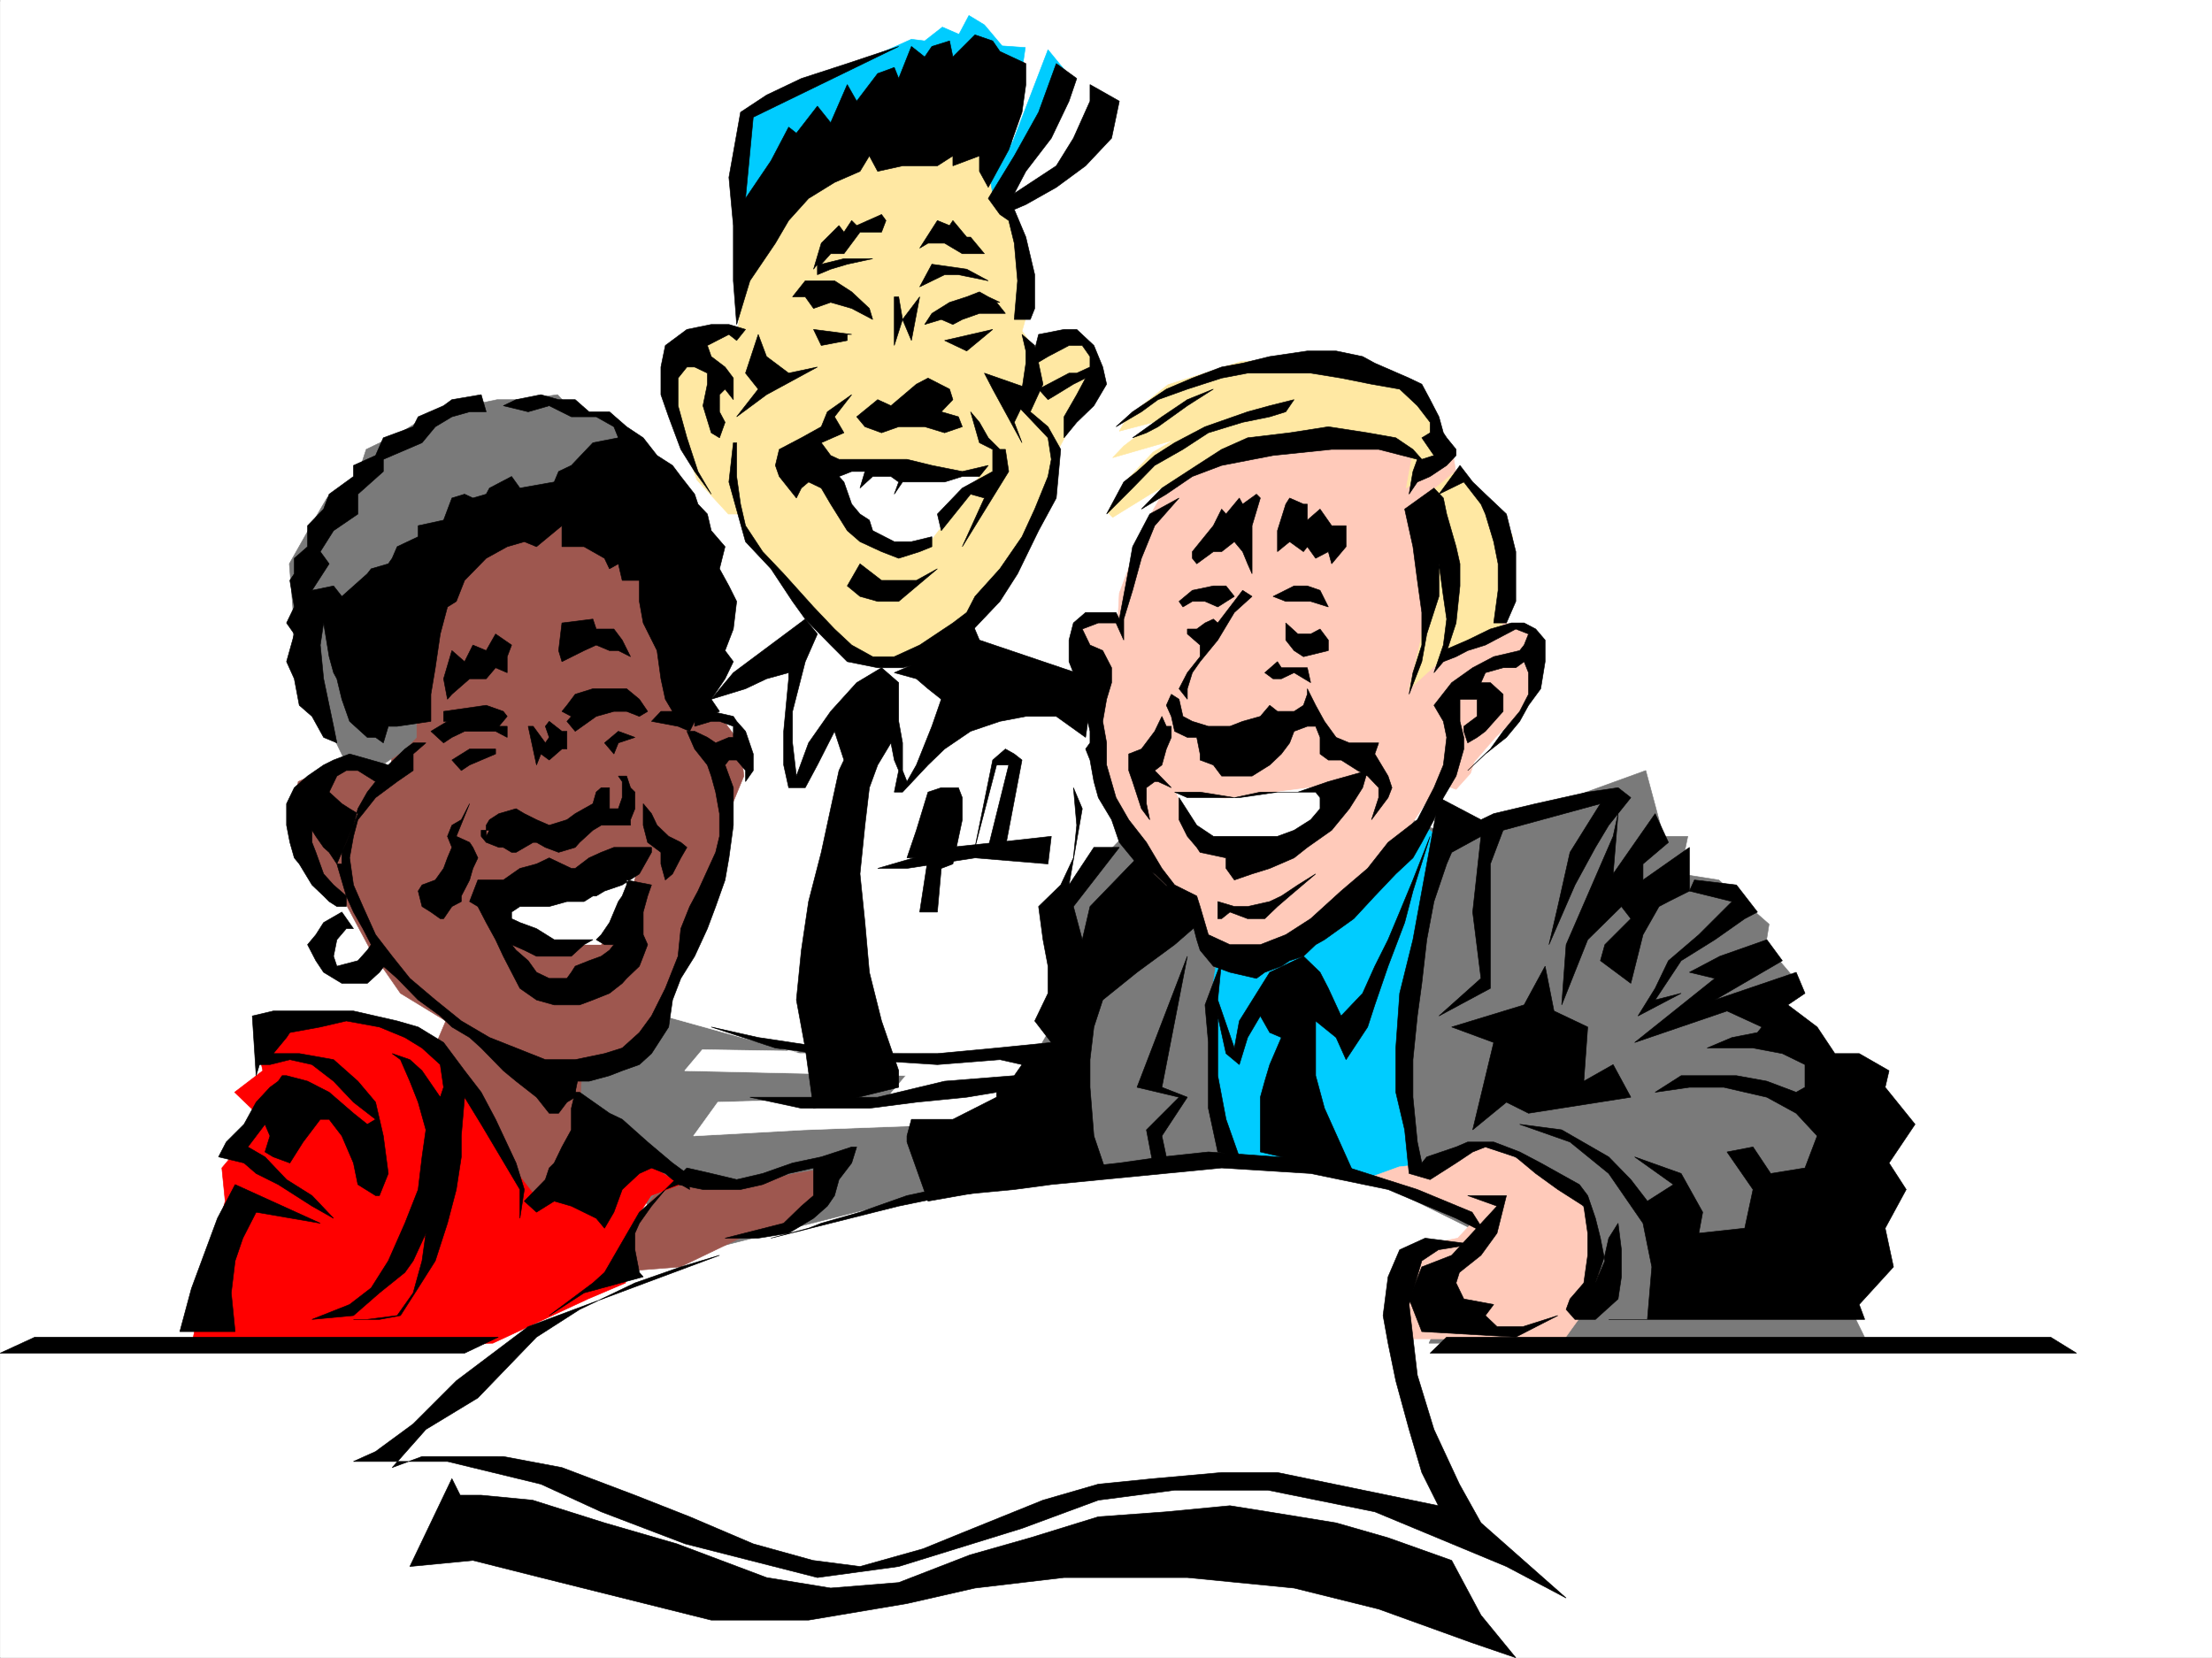 <svg xmlns="http://www.w3.org/2000/svg" width="2997.171" height="2246.648"><rect width="100%" height="100%" fill="#333333" stroke="none"/><defs><clipPath id="a"><path d="M0 0h2997v2244.137H0Zm0 0"/></clipPath></defs><path fill="#fff" d="M.155 2246.297h2997.016V0H.155Zm0 0"/><g clip-path="url(#a)" transform="translate(.155 2.16)"><path fill="#fff" fill-rule="evenodd" stroke="#fff" stroke-linecap="square" stroke-linejoin="bevel" stroke-miterlimit="10" stroke-width=".743" d="M.742 2244.137h2995.531V-2.16H.743Zm0 0"/></g><path fill="#fff" fill-rule="evenodd" stroke="#fff" stroke-linecap="square" stroke-linejoin="bevel" stroke-miterlimit="10" stroke-width=".743" d="m2011.148 1657.566-131.848-67.41-149.867-35.969h-173.84l-201.523 44.22-248.008 52.433-270.496 79.375-155.07 89.89-68.934 65.922-47.23 59.16-62.173 43.438 85.395 14.977-69.676 119.097 138.61-23.969 127.386 38.946 197.067 35.23 119.136-14.234 140.094-14.23 143.852-37.462 155.109-8.25 139.351 15.72 143.106 37.456 125.121 36.715 64.438 14.977-44.965-96.618 113.898 51.692-150.613-191.746-15.719-146.82 11.223-89.891 28.504-5.985zm0 0"/><path fill="#7a7a7a" fill-rule="evenodd" stroke="#7a7a7a" stroke-linecap="square" stroke-linejoin="bevel" stroke-miterlimit="10" stroke-width=".743" d="m921.741 1133.273-178.336 317.57 184.32 250.165 379.895-95.875 213.524-22.48 184.32-14.977 167.074 37.457 133.367 65.922-69.675 149.05h594.164l-58.453-119.097 12.746-250.164-76.442-95.871 23.227-29.207-38.946-45.711 4.497-27.72-68.188-59.901-52.434-8.25 10.477-50.91h-32.96l-23.97-89.149-144.628 52.434-138.61 28.464-252.508-108.617zm0 0"/><path fill="#fff" fill-rule="evenodd" stroke="#fff" stroke-linecap="square" stroke-linejoin="bevel" stroke-miterlimit="10" stroke-width=".743" d="m1123.304 838.89-190.34 116.833-11.223 258.41-45.707 155.812 207.543 57.676h195.54l-327.423-5.242-23.968 28.465 299.699 6.726-24.711 29.207-230.023 6.766-32.961 45.668 149.086-8.211 201.562-7.508 81.68-43.441 47.191-80.895 26.98-88.367-17.242-82.422 92.157-95.094-40.465-89.148-5.242-103.379-202.301-88.367zm0 0"/><path fill="#9e574f" fill-rule="evenodd" stroke="#9e574f" stroke-linecap="square" stroke-linejoin="bevel" stroke-miterlimit="10" stroke-width=".743" d="m825.089 1724.23 28.465-59.937 32.96-44.184 29.247-14.976 35.933 6.726 56.223-6.726 69.68-14.977 45.707-7.504-17.242 37.457-17.246 30.73-28.465 13.454-57.711 13.488-80.899 38.946zm0 0"/><path fill="red" fill-rule="evenodd" stroke="red" stroke-linecap="square" stroke-linejoin="bevel" stroke-miterlimit="10" stroke-width=".743" d="m604.054 1435.871-61.426-44.223-64.437-14.976-68.188 6.766-65.18 15.718 11.22 51.688-38.2 29.207 38.2 36.715-55.442 65.886 4.496 44.965-28.465 110.848-17.988 89.89 409.105-8.25 128.875-59.94 50.945-21.7 5.985-74.172 28.465-44.184 39.722-14.976L807.101 1531l-173.094-88.406Zm0 0"/><path fill="#9e574f" fill-rule="evenodd" stroke="#9e574f" stroke-linecap="square" stroke-linejoin="bevel" stroke-miterlimit="10" stroke-width=".743" d="m829.585 727.3-74.176-37.46-104.16 14.976-86.918 72.649-21.703 119.097-13.488 147.563-62.207-14.23-62.914 29.207-6.766 51.691 12.75 51.688 22.48 44.925 34.45 14.235 35.226 65.922 40.47 58.418 61.425 37.457-16.5 38.94 63.695 71.165 50.945 96.613 29.25 37.461 52.43-96.617 4.5-80.156 80.895-28.465 46.492-89.89 35.933-104.122 35.227-80.117v-45.707l20.996-50.95-5.277-44.925-21.7-29.207-36.714-6.727-28.465-80.894-56.227-142.324zm0 0"/><path fill="#0cf" fill-rule="evenodd" stroke="#0cf" stroke-linecap="square" stroke-linejoin="bevel" stroke-miterlimit="10" stroke-width=".743" d="m1648.495 1302.54-12.707 80.897 12.707 125.079 23.262 67.41h97.398l79.415 22.48 65.18-15.754-12.747-117.574-5.242-95.133 50.95-236.672-17.243-15.011-114.602 117.61-85.433 59.901-57.676 6.766zm0 0"/><path fill="#ffcaba" fill-rule="evenodd" stroke="#ffcaba" stroke-linecap="square" stroke-linejoin="bevel" stroke-miterlimit="10" stroke-width=".743" d="m1860.534 1593.91 35.227-12.746 26.238-3.008 73.43-29.953 56.93 20.215 78.667 44.965 32.961 53.176 3.012 57.671-20.215 52.434-26.98 37.457h-221.031l-6.766-44.965 10.52-44.925 11.964-23.223 29.989-17.246 30.695-5.98 22.48-23.97-88.402-35.19zm-269.711-952.75-38.945 68.895-35.23 93.644-2.266 40.43-26.941-6.723-21.739 3.754-5.984 11.219-5.277 29.207 8.992 44.93 14.234 37.457 7.508 39.683 12.004 61.43 19.469 56.93 26.238 35.968 24.71 37.461 34.446 36.676 20.254 24.711 25.457 32.961 44.965 3.754h43.477l38.945-23.969 46.449-37.457 64.438-64.398 28.464-53.961 35.23-52.39 23.224 8.21 19.472-21.703 5.238-15.758 28.465-32.922 28.504-27.719 23.969-32.964 5.984-40.465-3.754-29.953-21.699-19.473-18.77-4.496-35.933 4.496-35.23-231.43-106.391-58.418-260.758 58.418zm0 0"/><path fill="#ffe8a3" fill-rule="evenodd" stroke="#ffe8a3" stroke-linecap="square" stroke-linejoin="bevel" stroke-miterlimit="10" stroke-width=".743" d="m1969.19 641.16-63.69 53.18 29.987 94.387-10.515 79.37-15.719 65.923 44.223-40.43 38.941-27.719 40.469-13.492 19.473-63.652-3.012-62.954-53.918-68.894zm-63.69 20.215 7.507-41.21-42.7-20.216-63.69-8.21-83.169 12.706-63.695 12.75-50.945 23.965-50.203 28.465-50.95 31.437-6.765-6.722 26.238-44.184 35.23-37.46 28.465-16.5-83.168 23.968 14.977-15.719 42.695-32.96-48.68 12.745 10.481-18.726 55.445-44.184 98.922-31.476 74.172-3.754 90.633 8.25 68.191 31.476 23.97 28.465 8.25 32.961-2.231 29.953 17.988 11.965-31.477 12zm0 0"/><path fill="#fff" fill-rule="evenodd" stroke="#fff" stroke-linecap="square" stroke-linejoin="bevel" stroke-miterlimit="10" stroke-width=".743" d="m1593.831 1073.336 65.922 8.992 161.836-20.957 8.25 23.969-61.465 52.39-60.683 20.254-72.649-11.257-26.234-24.711-6.766-28.465zm0 0"/><path fill="#ffe8a3" fill-rule="evenodd" stroke="#ffe8a3" stroke-linecap="square" stroke-linejoin="bevel" stroke-miterlimit="10" stroke-width=".743" d="m1310.593 198.473-121.367-3.715-68.192 16.46-77.183 70.419-40.43 113.86-3.008 50.91-39.726 2.265-41.211 21.703-14.977 35.227 4.496 41.914 35.23 102.64 42.696 46.41h16.5l10.48 26.98 21.739 36.716 56.93 62.168 40.468 45.668 32.219 28.464 54.7 6.766 55.445-29.246 43.44-46.414 56.93-71.16 31.473-59.942 21-53.175 4.496-32.18 35.934-66.664 16.5-38.945-8.25-32.22-13.492-14.23-26.196 2.227-36.714 8.996-15.758-21.703 12.746-44.223-3.754-47.933-23.969-53.176-21.738-35.192-5.238-66.664zm0 0"/><path fill="#0cf" fill-rule="evenodd" stroke="#0cf" stroke-linecap="square" stroke-linejoin="bevel" stroke-miterlimit="10" stroke-width=".743" d="M1312.859 20.957 1299.37 46.45l-22.484-9.734-23.965 18.73-17.988-2.27-224.785 101.114-8.993 127.348 5.98 90.633 71.946-131.844 121.367-48.68h133.367l12.004 76.402 101.153-167.777-26.977-32.96-50.207 131.062 19.473-134.075-31.477-2.23-23.969-28.465zm0 0"/><path fill="#fff" fill-rule="evenodd" stroke="#fff" stroke-linecap="square" stroke-linejoin="bevel" stroke-miterlimit="10" stroke-width=".743" d="M1118.808 630.684h56.93l46.449 5.238 41.953 7.469 38.984 2.27 24.711-2.27-68.191 90.632-27.723 10.48-37.457-3.714-29.207-17.242-43.48-64.399zm0 0"/><path fill="#7a7a7a" fill-rule="evenodd" stroke="#7a7a7a" stroke-linecap="square" stroke-linejoin="bevel" stroke-miterlimit="10" stroke-width=".743" d="m847.57 586.46-50.946-28.464h-19.472l-21.743-23.187-46.449 6.726h-35.23l-39.723 8.25-46.453 8.211-44.926 28.465-46.45 22.484-12.003 36.715-41.211 29.207-21.742 37.457-29.207 51.653 5.238 65.921v59.942l17.246 29.95 12.746 44.183 22.442 35.226 6.023 7.469 11.223 23.227h35.226l15.72 6.726 29.987-20.215 16.465-17.207v-51.687l11.258-101.856 47.195-103.383 74.914-37.457 116.13-8.25 85.433 67.41 16.5 81.68-5.277 101.856 17.242 29.949 33.703-80.899 11.262-74.132-15.72-88.407-35.23-64.398-39.722-47.191-17.989-13.489zm0 0"/><path fill="#fff" fill-rule="evenodd" stroke="#fff" stroke-linecap="square" stroke-linejoin="bevel" stroke-miterlimit="10" stroke-width=".743" d="m662.51 1214.133 52.43-21.7 149.09-21.742-16.46 74.176-33.743 35.188h-93.644l-46.453-44.184zm0 0"/><path fill-rule="evenodd" stroke="#000" stroke-linecap="square" stroke-linejoin="bevel" stroke-miterlimit="10" stroke-width=".743" d="m1217.69 62.91-69.675 23.227-62.207 20.215-47.196 22.484-35.191 23.223-15.758 88.367 5.985 65.18v74.874l4.496 59.2 17.984-59.2 34.488-50.906 17.985-30.734 26.98-29.95 35.192-21.699 34.484-15.015 12.707-20.957 11.262 20.957 33.703-7.469h47.195l20.996-13.488v13.488l35.973-13.488v20.957l11.965 21.738 27.722-50.945 17.985-50.91 5.238-37.457V86.137l-35.187-16.461-9.739-14.23-24.008-8.25-29.949 29.949-4.496-21.7-23.969 7.465-9.734 14.235-17.988-14.235-17.242 43.442-5.985-14.977-22.48 8.254-28.465 37.457-12.746-22.484-22.485 51.691-17.984-22.484-28.465 36.714-10.48-8.25-23.969 45.672-34.484 50.946 10.48-110.106zm121.368 205.98 35.226-57.671 32.961-59.16 23.969-65.922 27.723 20.215-10.477 30.734-23.969 50.164-34.488 44.926-15.719 29.988 56.93-37.457 23.227-37.457 22.484-50.164v-22.484l39.723 22.484-10.477 50.164-35.23 37.457-39.727 29.207-41.21 23.227-15.72 6.726 15.72 37.457 12.003 50.946v45.671l-5.98 14.973h-21.743l4.496-52.434-4.496-50.906-7.504-30.734-11.964-8.211zm0 0"/><path fill-rule="evenodd" stroke="#000" stroke-linecap="square" stroke-linejoin="bevel" stroke-miterlimit="10" stroke-width=".743" d="m1112.784 329.574 24.008-23.969 6.727 8.993 10.476-15.758 6.766 6.765 33.703-14.976 5.984 8.21-5.984 15.759h-29.207l-21.738 29.207h-17.989l-12.746 14.234 30.735-7.508h38.941l-34.445 7.508-22.485 6.727-17.984 7.504v-14.23l-5.238 6.726zm157.34-30.734 16.5 6.765 4.496-6.765 18.73 22.484h5.239l18.727 22.48h-29.95l-23.968-14.23h-22.48l-11.263 6.727zm-179.039 81.64h39.688l23.222 15.016 23.969 22.445 4.496 14.973-28.465-14.973-28.465-8.21-23.222 8.21-11.223-15.718h-17.242zm171.57 44.223 23.97-14.973 23.226-7.507 17.242-6.727 11.965 6.727 15.758 7.507h-4.5l11.964 14.973h-35.187l-23.227 8.211-12.746 6.766-15.719-6.766-22.48 6.766zm-160.347 21.703 51.687 6.762h-5.98v8.21l-35.23 6.767zm177.59 14.973 65.18-14.973-17.985 14.973-17.242 14.234zm-68.192-59.156v65.922l11.223-35.23 12.004 28.464 11.222-59.156-23.226 30.691-5.238-30.691zm-50.946 162.539 28.466-23.227 17.984 8.25 34.45-29.207 15.757-8.25 29.207 14.977 4.496 14.23-15.718 16.461 23.226 6.766 5.238 13.488-23.968 8.21-26.977-8.21h-35.23l-23.227 8.21-22.48-8.21zm0 0"/><path fill-rule="evenodd" stroke="#000" stroke-linecap="square" stroke-linejoin="bevel" stroke-miterlimit="10" stroke-width=".743" d="m1153.995 534.809-32.96 23.187-8.25 20.254-26.977 14.977-29.953 15.718-5.239 21.739 5.239 14.976 23.226 29.207 6.727-13.492 9.773-8.25 17.203 8.25 12.746 21.742 22.485 35.934 17.242 14.972 29.207 13.493 23.227 8.992 28.464-8.992 16.5-6.727v-13.488l-27.722 6.722h-23.227l-29.246-14.972-4.496-14.235-12.707-8.25-11.262-13.449-10.476-29.992-6.727-7.465 17.203-6.765h17.988l-6.726 22.48 17.203-15.715h24.75l10.48 7.465-5.984 16.5 11.223-16.5h56.969l23.968-7.465h23.227l11.965-14.976-35.192 8.21-41.21-8.21-33.743-8.25h-92.12l-11.263-5.239-12.746-17.246 30.735-13.488-12.746-21.7zm0 0"/><path fill-rule="evenodd" stroke="#000" stroke-linecap="square" stroke-linejoin="bevel" stroke-miterlimit="10" stroke-width=".743" d="m1327.093 572.23 11.965 20.997 15.758 15.718h7.464l4.5 29.95-62.914 101.894 29.95-65.922-18.727-5.242-39.687 49.426-5.278-22.485 33.742-35.191 41.211-22.48v-29.95l-17.984-8.996-12.004-41.953zm-288.481-89.109 29.989 22.48 38.945-8.25-68.934 37.458-40.468 29.953 29.246-37.457-17.242-21.703 17.242-52.434zm306.465 44.184 39.688 72.644-10.48-27.719 21.741-44.925-62.21-21.703zm0 0"/><path fill-rule="evenodd" stroke="#000" stroke-linecap="square" stroke-linejoin="bevel" stroke-miterlimit="10" stroke-width=".743" d="m1384.765 453.168 5.238 22.445v16.5l-5.238 35.192-5.985 22.48 41.215 43.442 4.496 29.207-4.496 23.226-17.988 44.18-17.242 37.46-29.95 43.438-33.746 37.457-11.218 21.703-18.73 14.23-44.966 29.954-34.449 15.758h-29.246l-28.465-15.758-23.222-21.703-28.465-29.95-40.469-44.964-28.465-29.95-23.226-35.19-6.727-29.208-5.277-37.457v-45.71h-4.496l-5.985 53.175 22.485 80.898 34.484 36.715 29.21 44.184 17.243 23.969 34.445 35.191 22.485 22.48 41.21 8.25h33.704l34.488-8.25 41.211-22.48 28.465-29.953 27.723-29.207 23.964-37.457 28.465-58.414 23.969-44.184 6.023-65.922-17.242-30.695-23.968-20.254 17.203-37.418-5.985-28.465-5.238-23.968zm0 0"/><path fill-rule="evenodd" stroke="#000" stroke-linecap="square" stroke-linejoin="bevel" stroke-miterlimit="10" stroke-width=".743" d="m1407.245 453.168 34.489-6.762h17.203l23.226 21.739 12.004 29.207 5.238 23.226-17.242 29.207-23.226 22.445-17.203 20.997v-28.465l17.203-29.953 12.004-22.48-16.5 8.25-23.227 14.23-11.219 6.726-12.75-14.23 41.215-21.703h10.477l17.988-8.25v-14.23l-10.48-14.977h-17.985l-28.465 14.976-23.968 14.23zm-397.097-6.762-22.485-6.726h-23.965l-32.964 6.726-29.247 21.739-5.98 29.207v37.457l10.477 29.953 16.5 44.183 18.73 29.95 22.484 30.73-17.988-30.73-14.976-45.668-12-43.442v-37.457l12-14.976h10.48l17.242 8.25v14.976l-5.98 29.207 11.222 36.676 11.22 6.766 7.507-20.997-7.508-14.234V534.81l7.508-7.504 11.223 14.23v-29.207l-11.223-14.976-18.727-14.23-5.242-14.977 29.207-14.977 10.48 8.21zm-16.5 465.134 97.437-72.65 16.461 20.215-16.46 37.457-17.243 67.41v42.696l5.238 44.926 16.5-44.926 29.95-42.695 35.23-38.946 33.703-20.214 23.227 20.214v52.434l5.238 29.207v37.457l5.984 14.977 12.746-22.48 20.996-52.434 12.747-36.676-17.985-14.235-15.758-13.488-29.953-8.25 34.45-14.977 40.468-22.48 23.227-29.953 5.238-5.238 12.004 28.464 155.07 52.434-11.222 79.41-39.727-28.465h-41.21l-35.188 6.727-39.727 13.488-35.191 23.969-22.48 21.703-34.49 36.715h-11.222l5.985-29.211-5.985-14.23-4.496-23.227-17.984 29.953-11.262 30.73-5.98 50.91-6.727 65.923 6.726 65.922 5.981 67.41 16.5 65.922 23.227 67.406v22.484l-115.383 28.426-11.223-81.64-12.004-65.141 6.727-67.41 9.773-65.922 17.203-66.664 12.746-59.16 11.262-51.692 6.727-14.23-12.746-38.946-23.227 45.672-16.46 30.73H1068.6l-6.762-30.73V990.95l6.762-71.16v-8.25l-29.989 8.25-28.464 13.488-46.45 14.235zm171.609-147.563 29.207 22.48h47.195l28.465-15.719-52.433 44.184h-28.465l-23.969-6.727-17.242-14.23zm97.398-405.938 47.196 6.727 29.207 15.714-40.43-8.21h-18.73l-33.743 16.46zm0 0"/><path fill-rule="evenodd" stroke="#000" stroke-linecap="square" stroke-linejoin="bevel" stroke-miterlimit="10" stroke-width=".743" d="m1257.417 1073.336-15.758 51.687-12.746 37.458h28.504l-11.262 73.39h23.97l5.276-59.156 15.72-6.024 12.745-59.898v-29.953l-5.238-13.488h-23.227zm63.653 74.914 24.007-118.356 17.203-14.976 12.004 6.726 10.48 8.25-22.484 118.356h-23.222l27.722-111.629h-16.465zm0 0"/><path fill-rule="evenodd" stroke="#000" stroke-linecap="square" stroke-linejoin="bevel" stroke-miterlimit="10" stroke-width=".743" d="m1189.226 1176.715 97.398-28.465 63.691-6.766 74.176-8.21-4.496 37.417-98.926-8.21-92.156 14.234zm731.246-554.281-52.43-13.489h-63.695l-79.414 8.25-69.676 13.489-39.723 14.976-35.191 23.965-33.742 20.215 27.718-28.465 47.235-30.691 33.703-21.739 35.23-15.718 56.93-6.766 52.434-8.211 53.215 8.21 38.199 6.767 23.226 15.718 12.004 13.489 16.461-5.239-16.46-23.968 11.222-6.766v-14.23l-17.246-22.446-23.965-22.48-38.203-6.727-41.211-8.25-41.211-6.726h-85.395l-35.23 6.726-46.45 14.977-39.726 14.23-22.48 16.461-34.45 20.254 22.485-20.254 45.707-30.691 35.191-14.977 39.723-14.976 28.465-5.239 36.715-8.992 50.949-7.508h38.98l35.934 7.508 16.5 8.992 46.453 20.215 17.242 8.25 11.223 20.957 12.004 23.227 5.98 21.699 4.496 6.766 12.746 15.718v8.25l-12.746 13.489-22.48 14.976-17.246 7.465-11.219 16.5 5.238-30.73zm0 0"/><path fill-rule="evenodd" stroke="#000" stroke-linecap="square" stroke-linejoin="bevel" stroke-miterlimit="10" stroke-width=".743" d="m1499.405 696.566 35.23-35.191 29.95-30.691 38.238-21.739 34.45-22.484 46.449-14.23 36.715-7.47 21.742-6.765 11.219-16.46-32.961 8.25-29.95 8.21-57.71 20.254-41.211 21.7-26.98 17.245-23.97 21.7-17.984 14.23zm35.231-103.339 39.683-28.465 34.489-23.227 35.23-14.23-35.23 22.48-39.727 28.465-15.719 8.21zm62.91 81.64-32.96 37.457-17.985 44.184-11.965 43.437-12.004 38.946v28.464l-10.48-23.226h-23.97l-21.737 8.25 10.48 21.703 17.242 7.504 12.004 23.227v20.214l-6.766 22.485-5.238 29.949 5.238 29.207v29.953l12.746 44.219 17.243 29.953 23.968 30.691 20.957 35.23 17.247 22.442 29.988 14.977 4.496 14.234 11.223 38.2 29.207 13.488h41.21l34.489-13.489 33.703-21.699 41.21-37.46 35.974-30.692 27.722-35.23 39.684-30.692 22.484-43.441 12.746-30.73 4.496-37.423-4.496-21.738-12.746-21.738 24.008-30.696 28.465-20.214 28.465-14.973 35.23-8.254 5.98-7.504 5.981-14.977-17.242-6.726-41.211 21.703-23.969 7.504-15.718 8.254-17.243 6.722v-14.976l32.961-14.23 30.735-14.977 28.464-8.25h17.243l15.718 8.25 12.747 14.976v29.207l-5.981 36.715-16.504 22.446-11.96 21.738-17.99 21.738-28.503 22.446-23.969 22.48 30.735-29.207 17.242-23.969 22.484-26.976 11.961-23.227V911.54l-5.98-14.977-11.262 8.25h-17.203l-24.008 6.727-5.98 13.488h12.746l17.242 15.72v23.226l-24.008 26.976-11.223 8.25-12.746 7.469-5.238-15.719v-6.761l17.984-13.454v-23.222h-23.222v29.949l5.238 21.738v15.719l-10.48 36.676-17.243 29.246-12.746 29.953-16.46 30.691-12.005 20.997-23.226 21.703-28.465 29.949-28.465 30.734-39.723 28.465-11.964 6.723-16.5 15.719-18.73 6.023-11.223 7.465-22.481 8.254-11.262 8.25-35.972-8.25-22.442-8.254-17.988-21.7-4.496-14.23-6.02-23.226-6.726-5.239-21.739-30.734-6.726-14.977-15.758-14.972-23.969-13.493-23.968-29.207-10.477-30.691-17.988-29.953-6.02-21.738-5.238-29.207-5.984-14.977 5.984-8.25V990.95l-5.984-26.976-4.496-23.227-12.004-29.207-5.98-14.977v-29.207l5.98-23.226 16.5-14.23h41.21l4.497 8.992 12.746-68.153 5.242-29.949 23.223-44.223zm0 0"/><path fill-rule="evenodd" stroke="#000" stroke-linecap="square" stroke-linejoin="bevel" stroke-miterlimit="10" stroke-width=".743" d="m1615.534 747.516 28.504-35.192 11.219-22.484 5.984 6.726 17.985-21.699 4.496 8.25 18.73-13.492 5.239 5.242-11.223 37.457v65.14l-5.98-13.487-6.766-16.461-11.219-13.493-17.246 13.493h-11.219l-22.484 16.46-6.02-7.468zm126.645-64.399-11.262 35.934v28.465l16.5-13.493 18.73 13.493 5.239-6.727 11.262 15.719 17.203-8.992 4.496 16.46 19.511-23.187v-28.465h-19.511l-15.719-22.484-17.242 14.976v-21.699h-5.238l-18.73-8.25zm-144.633 131.805 17.988-14.977 28.504-5.98h17.203l11.262 14.23-22.484 14.235-17.243-7.508h-17.242l-12.71 7.508zm127.387-6.727 28.465-14.23h17.988l17.242 5.98 11.223 22.485-23.969-7.508h-33.703zm0 0"/><path fill-rule="evenodd" stroke="#000" stroke-linecap="square" stroke-linejoin="bevel" stroke-miterlimit="10" stroke-width=".743" d="M1608.808 852.379h12.746l11.223-8.25 11.261-5.238 5.98 5.238 33.704-44.184 12.746 8.25-23.965 21.703-22.484 37.457-23.97 29.207-10.515 14.977-6.726 21.738v14.235l-11.262-14.235 11.262-21.738 17.242-21.7v-15.757l-17.242-14.977zm133.371-8.25 16.46 14.976h17.243l12.746-6.726 11.223 14.976v14.23l-33.703 8.255-12.75-8.254-11.22-14.23zm-11.262 52.433-17.203 14.977 11.219 8.25h11.261l17.204-8.25 22.484 13.488-4.496-20.214h-35.192zm0 0"/><path fill-rule="evenodd" stroke="#000" stroke-linecap="square" stroke-linejoin="bevel" stroke-miterlimit="10" stroke-width=".743" d="m1597.546 947.512 5.277 23.222 12.711 6.727 21.739 6.727h29.207l17.242-6.727 23.969-6.727 12.746-15.011 10.48 8.25h22.48l12.75-8.25 5.239-14.977v-7.469l11.262 22.446 11.964 21.738 15.754 21.738 17.95 7.469h39.726l-5.242 14.976 17.988 29.95 5.238 15.758-5.238 13.488-22.484 29.953 9.738-29.953v-13.488l-14.976-15.758-13.489-7.469-22.484-14.23h-17.242l-11.223-8.25v-22.446l-5.98-15.011h-11.262l-17.988 6.761-5.98 15.719-11.223 14.976-15.758 14.977-23.97 14.973h-41.21l-11.219-14.973-17.988-6.727v-8.25l-4.496-22.445h-12.746l-17.242-8.25-4.497-20.215-6.726-15.011 6.726-14.977zm-23.226 23.222-9.735 20.215-17.984 23.969-17.207 6.726v22.481l5.242 14.977 11.965 36.714 11.257 14.977-4.496-21.742v-21.7l11.223-8.25h4.496l17.988 8.25-22.484-23.226 9.734-7.504 6.024-21.703 6.726-15.719v-15.011h-6.726zm0 0"/><path fill-rule="evenodd" stroke="#000" stroke-linecap="square" stroke-linejoin="bevel" stroke-miterlimit="10" stroke-width=".743" d="m1626.05 1073.336 46.453 7.504 35.188-7.504h50.949l41.21-14.234 53.216-14.977-6.766 23.227-17.984 28.464-23.97 29.207-32.96 23.227-17.988 14.23-32.961 14.235-23.97 7.469-23.964 8.25-11.262-15.72v-14.233l-35.191-7.505-4.496-6.726-12.746-14.977-11.262-22.48v-29.953l24.008 37.422 22.484 15.011h86.88l22.48-8.25 22.484-14.23 12.746-14.977v-14.976l-5.98-7.504h-51.73l-51.692 7.504h-70.418l-17.242-7.504zm23.969 148.304 22.484 6.727h17.984l29.95-6.726 15.758-7.508 22.445-14.977 24.008-14.972-35.23 29.949-16.5 14.234-17.204 16.5h-23.227l-24.007-8.996-11.223 8.996h-5.238zm253.25-531.8 11.222 50.95 5.98 45.667 6.024 43.441v44.184l-12.004 37.457-5.238 29.207 17.242-44.184 6.727-37.457 16.5-50.91v-44.218l5.98 44.218 4.496 30.696-4.496 35.191-12.746 37.457 12.746-14.977 17.242-52.433 5.243-50.164v-29.988l-5.243-23.188-12.746-44.223-4.496-21.699-12.746-13.492zm0 0"/><path fill-rule="evenodd" stroke="#000" stroke-linecap="square" stroke-linejoin="bevel" stroke-miterlimit="10" stroke-width=".743" d="m1983.425 653.125 23.227 29.992 5.98 13.45 11.262 37.456 5.98 29.954v35.968l-5.98 44.184h17.242l12.707-29.207v-67.406l-12.707-50.95-28.504-26.941-17.203-16.5-17.242-22.441-28.465 38.941zm-328.168 648.672-22.48 59.898 4.496 50.95v89.109l12.746 59.195 29.207 6.727-17.985-50.91-11.222-59.196v-80.898l11.222 50.95 17.985 14.972 11.261-36.715 17.204-29.207 12.746 22.484 15.758 6.723-15.758 36.715-6.723 22.484-6.023 21.7v74.171l126.644 29.207-39.723-88.402-11.964-44.184v-74.132l27.718 22.44 13.493 29.993 29.207-44.223 9.734-29.953 17.988-52.433 22.48-59.156 11.223-42.7 23.227-74.133-23.227 59.16-17.984 43.438-15.719 37.461-17.988 35.93-16.5 36.719-29.207 30.69-17.242-37.417-11.223-21.738-22.48-21.742-45.711 21.742-41.211 65.922-6.723 36.675-22.484-65.14zm259.234-28.465-17.984 72.648-5.242 74.133v59.938l12.004 50.949 5.984 59.156 28.465 8.25 35.226-22.48 22.485-14.977 17.203-6.761 41.21 13.488 26.981 22.48 29.989 21.703 35.191 22.48 5.277 36.716v29.953l-5.277 37.457-18.73 21.7-5.239 14.233 12.004 13.489h27.723l30.691-27.723 4.496-29.95V1693.5l-4.496-35.934-12.707 20.215-5.238 23.227-12.746 37.457 12.746-29.95-6.024-30.734-6.722-26.941-10.48-30.73-11.262-14.977-52.43-29.207-28.465-14.977-35.23-13.488h-35.23l-15.72 6.727-39.722 13.488-6.727 8.25-6.023-28.465-5.98-60.684v-50.906l5.98-59.2 6.023-44.183 6.727-59.156 9.734-51.691 17.242-50.95 6.766-15.715 39.687-21.703-11.222 102.598 11.222 89.895-56.93 50.906 69.677-37.418V1170.69l17.242-45.668 131.843-35.972-41.21 65.926-16.461 73.39-12.004 51.688 35.23-80.899 27.723-50.906 17.984-29.988 29.95-37.422-17.243-13.488-41.172 5.984-70.457 15.715-56.93 13.492-17.242 8.25-56.93-29.953zm0 0"/><path fill-rule="evenodd" stroke="#000" stroke-linecap="square" stroke-linejoin="bevel" stroke-miterlimit="10" stroke-width=".743" d="m2192.452 1102.543-6.722 30.73-63.696 146.782-5.98 81.64 35.226-88.363 45.668-44.965 12.746 16.5-35.187 35.188-6.023 21.742 41.21 30.691 16.504-65.922 21.7-38.199 12.746-6.726 28.465-14.235v-59.156l-62.91 44.184v-21.743l34.445-29.207-17.985-38.941-56.93 81.64zm0 0"/><path fill-rule="evenodd" stroke="#000" stroke-linecap="square" stroke-linejoin="bevel" stroke-miterlimit="10" stroke-width=".743" d="m2289.108 1207.406 57.711 14.235-44.964 44.925-41.211 35.23-17.985 37.458-23.226 37.418 58.453-30.692-35.227 8.993 35.227-53.176 45.707-28.465 40.469-28.465 17.207-8.996-28.465-36.715-56.93-6.722zm0 0"/><path fill-rule="evenodd" stroke="#000" stroke-linecap="square" stroke-linejoin="bevel" stroke-miterlimit="10" stroke-width=".743" d="m2330.32 1295.774 63.695-22.442 20.996 28.465-91.418 53.176 110.148-37.457 11.961 28.464-23.222 15.715 39.722 29.953 23.969 35.973h32.961l40.469 23.223-5.239 22.484 40.47 50.164-35.231 52.434 23.226 35.933-28.465 52.434 11.223 52.434-46.453 50.945 7.508 20.215h-346.895 52.434l5.98-71.16-11.96-59.16-46.454-67.41-52.472-42.696-68.149-23.969 56.93 7.508 63.691 36.676 29.95 30.73 22.484 29.211 35.23-22.484-52.472-37.457 62.949 22.48 29.207 52.434-5.238 28.465 62.207-6.762 11.222-52.434-35.226-50.91 35.226-6.762 23.969 35.97 46.45-7.505 16.5-43.441-28.462-30.695-39.726-21.739-58.418-13.449h-46.489l-46.449 6.723 35.227-22.48h74.918l41.21 7.507 39.727 14.973 11.961-6.723v-30.734l-30.691-14.973-39.727-7.508h-62.168l33.703-14.234 34.45-6.723 6.02-7.508-47.231-21.703-125.121 42.7 108.656-86.88-34.485-8.25zm0 0"/><path fill-rule="evenodd" stroke="#000" stroke-linecap="square" stroke-linejoin="bevel" stroke-miterlimit="10" stroke-width=".743" d="m1966.964 1391.649 56.93 20.996L1995.429 1531l45.707-37.457 29.95 14.973 138.608-21.739-23.964-44.183-39.727 22.484 5.277-73.43-45.707-21.703-12.004-60.683-28.464 52.433zm-508.027-273.387-4.496 44.219-17.204 36.675-29.992 29.211 5.985 44.965 6.765 35.93v36.719l-17.988 37.457 22.484 29.207-74.175 7.468-80.192 7.508h-98.14l-144.594-21.742-63.692-14.23 86.918 28.464 114.641 15.758 104.867 6.723 84.692-6.723 29.949 6.723-10.48 14.976-94.387 7.508-90.672 21.7h-173.098l69.68 14.976h92.156l63.695-8.211 68.192-6.766 40.464-6.726v6.726l-59.195 29.989h-56.187l-6.02 22.445v8.25l28.504 80.156 127.348-22.484 63.695-14.977h50.945l-17.242-50.945-5.238-65.883v-37.457l5.238-44.222 12.004-36.676 46.45-37.457 50.949-37.461 34.484-29.95-23.227-28.464-62.207-59.16-63.691 65.886-10.48 44.965-12.004-44.965 62.207-80.117h-34.485l-33.703 50.906 17.985-103.34-12.004-28.464zm0 0"/><path fill-rule="evenodd" stroke="#000" stroke-linecap="square" stroke-linejoin="bevel" stroke-miterlimit="10" stroke-width=".743" d="m1608.808 1295.774-68.192 177.554 56.93 13.45-44.184 44.222 11.223 59.156 61.465-22.48h-45.707l-6.024-28.465 34.489-52.434-34.489-13.449zM651.991 534.809l-39.687 6.726-11.258 8.25-34.45 14.977-6.765 13.488-40.43 14.977-10.515 23.968-29.95 13.489v14.976l-32.964 23.965-7.504 20.215-21.742 22.484v28.465l-17.985 15.719v20.957l-5.984 8.992 5.984 35.973-10.48 21.699 10.48 14.976-10.48 37.457 10.48 23.227 6.766 35.934 17.242 15.011 15.719 28.465 17.984 7.469-4.496-22.48-5.984-28.465-7.504-35.934-4.496-45.707 4.496-29.953 7.504 45.71 5.984 21.7 4.496 8.25 6.727 27.723 10.515 29.949 23.97 21.738h11.222l10.515 7.469 6.727-22.48h12.004l45.707-6.727v-36.715l5.984-35.933 6.723-45.708 9.738-36.675 12.004-7.508 11.223-28.465 29.246-29.95 28.465-15.718 23.222-6.766 16.5 6.766 34.45-28.465v28.465h29.988l27.723 15.719 6.726 14.23 12.004-6.761 5.238 22.48H866.3v28.465l5.238 29.207 18.73 37.457 5.239 38.203 5.98 27.723 9.778 16.46h-15.758l-12.746 13.489 35.973 6.727 15.753 6.761 6.727-13.488 33.703-13.488-11.219-16.461 18.727-27.723 11.223-23.227-11.223-14.976 11.223-29.207 4.496-37.457-10.48-20.957-12.747-23.227 7.508-29.949-18.727-21.738-5.242-22.485-12.746-13.449-4.496-13.492-18.73-23.965-11.22-14.976-20.995-13.489-18.73-23.968-22.485-14.977-23.223-20.254H798.11l-18.731-16.46h-22.48l-23.97-6.727-33.702 6.726-17.246 8.25 33.707 8.211 28.464-8.21 29.989 14.976h33.703l23.969 13.488 6.023 14.977-34.488 6.722-29.207 30.735-17.242 8.21-5.985 14.231-46.449 8.25-11.262-15.715-29.949 15.715-4.496 8.25-17.988 5.242-11.258-5.242-17.207 5.242-11.258 29.95-34.45 7.507v14.977l-28.464 13.488-6.766 15.719-5.238 7.469-23.227 6.761-5.238 6.727-34.484 30.73-11.223-14.23-29.207 5.98 23.223-35.968-12-16.461 17.984-28.465 32.961-22.485v-26.941l34.484-30.73v-16.461l52.434-22.485 17.988-21.699 22.48-13.488 23.97-6.766h22.484zm0 0"/><path fill-rule="evenodd" stroke="#000" stroke-linecap="square" stroke-linejoin="bevel" stroke-miterlimit="10" stroke-width=".743" d="m601.046 919.79 11.258-38.204 17.207 14.976 11.258-22.48 17.988 7.504 12.746-22.48 21.7 14.976-5.981 15.758v21.7l-15.719-6.727-12.746 14.976h-22.484l-23.97 20.957-6.019 6.766zm160.348-75.661 41.953-5.238 4.496 13.488h23.969l11.261 14.976 11.223 22.485-16.46-8.254H825.83l-17.988-7.504-16.461 7.504-29.988 14.976-4.496-14.976zM601.046 963.973l57.711-8.25 23.223 8.25 5.242 6.761-11.223 13.454h11.223v15.011l-15.719-8.25h-41.992l-17.207 8.25-11.258 7.469-17.207-15.719 22.445-13.488h-5.238zm167.114-8.25 11.218-14.977 23.969-7.469h45.707l17.246 14.235 11.219 16.46-11.22 6.762-17.245-6.761h-17.242l-23.97 6.761-28.464 20.215-11.219-13.488 5.98-6.727-12.745-6.761zm-52.473 28.465 11.257 52.433 5.985-14.977 11.222 8.25 17.243-14.976h6.765v-23.969h-6.765l-17.243-13.488-5.242 6.727 5.242 15.011-5.242 7.469-16.46-22.48zm-103.383 45.707 23.969-14.977h35.23v6.727l-35.23 14.976-11.223 7.504zm206.801-23.227 18.73-15.719 22.48 8.25-22.48 7.469-6.023 14.977zm-160.348 126.605v-15.011l4.496-7.469 12.746-8.25 23.227-6.727 11.218 6.727 16.5 8.25 17.207 7.469 24.008-7.469 11.219-8.25 23.969-13.492 4.496-15.715 6.766-5.984h11.222v28.464h12.004l5.238-14.976v-21.738l-5.238-7.508h11.219l5.242 15.758 6.02 5.984v22.48l-6.02 14.977v7.469h-39.687l-11.262 6.761-17.985 16.461-5.984 6.766-22.48 6.726-17.989-6.726-11.965-6.766h-4.496l-23.222 13.493h-6.024l-11.222-6.727H676l-17.243-6.766-6.766-8.21v-8.25h11.262zm-22.484-44.223-11.223 21.743-12.746 7.469-6.02 15.011 6.02 14.977-6.02 14.23-5.238 14.235-11.223 15.719-17.988 6.722-5.238 8.25 5.238 20.961 12.004 7.504 12.707 8.996h4.5l11.258-16.5 12.746-6.726v-7.508l11.223-21.7 4.496-15.718 6.726-14.235-6.726-14.23-4.496-6.766-17.985-8.21zm235.265 0 11.223 13.493 7.508 15.719 15.715 15.011 16.5 8.211 8.25 6.766-8.25 14.23-11.22 21.704-9.777 8.25-5.98-21.743v-15.715l-17.988-13.492-5.98-23.222zm0 0"/><path fill-rule="evenodd" stroke="#000" stroke-linecap="square" stroke-linejoin="bevel" stroke-miterlimit="10" stroke-width=".743" d="M647.495 1192.434h34.485l22.484-15.72 22.48-6.023 17.207-8.21 17.243 8.21 12.746 6.024h5.238l18.73-14.234 16.5-7.504 17.204-6.727h50.949v6.727l-16.461 29.207-23.227 14.972-23.968 8.25-11.262 6.727h-4.496l-11.965 7.508h-23.223l-24.008 6.726h-39.687l-11.262 7.504v8.996l11.262 5.239 22.48 8.25 23.97 14.976h52.433l-11.965 6.723-17.242 15.719h-47.196l-16.5-8.211-17.242-7.508 6.024 7.508 16.46 14.234 11.258 15.719 17.207 8.25h24.008l5.98-8.25 5.239-8.254 18.73-7.465 16.5-6.023 11.223-8.211 5.98-7.508h-12.706l-11.262-6.723 6.766-6.766 11.222-16.46 5.98-14.235 6.024-14.23 5.238-7.508 5.98-14.977v-6.722l33.708 6.722-5.242 14.977-5.98 21.738v30.695l5.98 13.489-5.98 15.719-5.24 13.488-17.245 16.504-5.98 6.722-17.243 13.493-22.484 8.992-17.985 6.722h-34.449l-23.969-6.722-22.48-15.72-11.262-21.737-11.222-21.742-10.477-22.442-12.746-23.226-11.262-21.739-11.222-6.726zm0 0"/><path fill-rule="evenodd" stroke="#000" stroke-linecap="square" stroke-linejoin="bevel" stroke-miterlimit="10" stroke-width=".743" d="m941.214 1014.918 17.242 21.703 5.242 14.973 5.98 21.742 5.24 29.207v30.73l-5.24 21.704-23.968 52.43-11.223 20.96-12.003 29.988-3.75 37.418-17.247 43.48-18.726 37.419-16.461 22.484-23.227 20.957-23.968 7.508-39.727 8.25H738.91l-39.683-15.758-35.973-14.234-38.203-22.442-35.227-28.464-34.488-29.207-23.969-29.993-22.48-29.207-17.203-38.199-12.746-29.21-5.243-36.677 5.243-29.207 5.98-22.48 6.766-8.25 17.203-21.703 29.246-21.738 21.7-14.977v-22.48l17.245-14.977h-17.246l-11.219 8.25-22.484 21.703-23.227-6.727-29.207-8.25-21.738 8.25-13.488 6.727-21.742 14.973-17.985 15.758-10.48 21.699v29.21l4.496 23.223 5.984 20.997 6.766 8.21 17.242 28.465 15.719 14.977 7.504 7.508 10.48 6.726h12.746v-14.234l-17.242-14.977-13.488-14.972-10.48-29.207-5.239-13.493v-16.46l5.238 8.25 10.48 14.976 7.505 6.726 10.48 15.715h6.727v-15.715l6.02-13.492 9.738-23.222 5.98-15.719-11.223-6.727-10.515-6.765-17.207-15.715 10.48-21.742 12.746-7.469h15.72l23.968 14.977-11.223 14.234-12.746 22.48-5.98 22.446-22.485 52.43 12.746 43.44 9.739 21.74 12.746 22.483 11.218 21.7 16.5 29.207 18.731 16.504 28.465 29.207 29.949 21.699 15.758 14.977 23.969 14.23 15.718 14.234 29.989 30.73 17.246 14.235 27.718 21.7 17.207 21.738h12.747l11.261-14.973 11.219-6.766v-21.699h18.73l27.723-7.508 17.242-6.726 23.227-8.25 16.46-14.973 23.224-35.973 5.28-36.675 11.22-29.207 18.73-29.993 17.242-37.417 11.223-29.989 12.746-35.933 5.238-29.953 5.985-44.22v-50.91l-11.223-30.73 5.238-6.727h10.48l12.005 14.231v14.977l10.48-14.977v-22.48l-10.48-30.696-12.004-13.488-4.496-6.727-29.95-6.761-22.484 6.761v13.454l22.484-6.727h11.22l18.73 6.727v15.011h-5.985l-17.984 7.469-11.223-7.469-17.242-8.25h-10.48zm0 0"/><path fill-rule="evenodd" stroke="#000" stroke-linecap="square" stroke-linejoin="bevel" stroke-miterlimit="10" stroke-width=".743" d="m463.179 1235.871-24.711 14.234-10.48 16.461-11.262 13.489 11.261 21.742 10.48 15.719 24.712 14.972h34.484l16.461-14.972 12.004-15.72-23.227-21.741-5.238 7.508-12.746 14.234-28.465 7.465-4.496-13.488 4.496-22.442 12.746-14.976h9.739zm-121.367 140.801 28.464-6.727h108.66l59.196 13.493 28.465 8.21 34.449 20.997 28.465 38.199 22.48 29.207 19.512 36.715 27.723 59.16 11.218 35.933-5.98 38.98v-38.98l-52.473-88.367-22.48-36.715-4.461 52.434v28.465l-6.762 44.183-12.004 45.707-16.46 50.95-23.227 36.675-23.969 37.458-28.504 5.238h-35.187 18.726l40.469-5.238 21.7-30.696 12.003-43.437 5.242-37.461-17.246 37.46-11.219 15.716-34.488 27.722-35.187 30.696-56.188 5.238 50.945-20.215 29.207-22.48 23.227-36.676 22.484-50.95 17.985-45.707 5.238-44.183 5.242-36.676-10.48-37.457-11.262-28.465-12.707-29.207-11.262-8.25 23.97 8.25 16.5 14.973 24.71 35.933 4.5-13.449-4.5-30.734-24.71-22.48-23.224-14.235-34.488-14.23-44.926-8.211-35.226 8.21-41.215 7.508-4.496 6.723-17.985 21.742h35.231l46.45 8.25 32.96 29.207 23.969 28.465 10.515 45.668 6.727 50.945-12.004 29.953h-5.238l-23.969-14.976-5.98-29.207-15.758-36.715-17.207-22.445h-12l-23.227 30.695-17.988 28.465-22.48-8.25-11.223-6.727 6.726-21.738-6.726-15.719-23.227 30.696 23.227 13.488 29.207 30.73 34.488 21.703 29.207 30.73-29.207-16.5-45.707-29.206-29.992-14.977-16.461-14.23-34.484-8.25 10.476-20.215 24.008-23.969 16.46-29.949 18.731-20.215 11.262-8.25 5.238-7.508h5.98l28.466 7.508 29.246 14.973 32.965 28.465 18.726 14.976 11.223-6.726-29.95-23.223-26.98-28.465-29.207-22.484-29.992-6.723-26.977 6.723h-14.234l-4.496 14.976zm443.55 74.172-5.984 29.207-5.238 21.703V1531l-12.746 23.188-10.48 21.738-6.763 6.726-5.242 15.754-28.465 29.211 16.5 14.973 23.97-14.973 23.226 6.723 33.703 16.5 11.262 13.453 12.707-21.703 11.261-30.73 23.227-21.704 16.46-7.504 18.727 7.504 9.778 8.25 23.222 13.453-3.753-21.703-19.47-14.23-33.745-28.465-34.446-30.695-17.242-8.25-40.469-28.465H774.14zm0 0"/><path fill-rule="evenodd" stroke="#000" stroke-linecap="square" stroke-linejoin="bevel" stroke-miterlimit="10" stroke-width=".743" d="m819.105 1724.23 47.195-81.64 35.187-30.73 29.247-29.208 32.964 7.504 34.446 8.25 35.23-8.25 40.469-14.23 38.941-8.25 41.211-13.488h6.766l-6.766 21.738-17.203 22.48-6.02 21.703-9.738 14.23-18.726 16.5-33.707 20.216-41.211 6.726h-44.965l79.414-20.215 23.969-23.226 16.5-14.23v-37.458l-33.707 7.504-35.227 14.977-29.953 6.726h-50.945l-33.742-6.726-17.247 6.726-18.726 22.48-16.461 23.227-5.984 13.489v22.445l5.984 30.73 5.238 5.985-80.156 21.738-47.23 30.695 59.195-44.183zm0 0"/><path fill-rule="evenodd" stroke="#000" stroke-linecap="square" stroke-linejoin="bevel" stroke-miterlimit="10" stroke-width=".743" d="m1994.687 1642.59-74.215-30.73-138.61-44.184h-50.945l-93.644-6.727-62.954 6.727-57.671 8.25-62.207 6.726-104.126 15.754-51.687 6.727-69.715 14.976-63.656 22.48-52.473 14.977-17.203 6.727-50.949 13.488 173.059-43.441 68.933-14.23 87.66-8.25 50.207-6.727 230.766-22.48 120.625 7.503 104.906 21.703 92.156 38.98 39.688 20.216zm-1279 155.031-97.399 73.43-58.457 58.418-50.945 37.457-29.95 13.449h127.348l126.645 30.734 81.68 37.457 113.859 43.442 179.078 45.668 110.145-14.977 167.074-51.687 103.418-38.203 103.383-13.489h126.644l144.59 29.246 178.336 74.133 80.898 42.7-115.382-101.856-29.211-52.434-34.485-74.171-22.484-73.391-11.219-95.875 17.242-59.156 22.48-15.016 45.712-7.469-63.696-8.25-34.484 15.719-15.719 36.715-6.765 52.434 6.765 37.457 10.477 50.945 17.988 65.887 17.242 58.414 22.48 44.964-218.058-44.964h-75.66l-92.156 8.25-74.918 7.507-74.953 21.7-109.364 44.222-53.215 21.7-85.394 23.968-63.695-8.25-80.934-22.441-86.14-36.715-74.172-29.211-98.922-37.457-79.414-14.973H571.835l-40.469 14.973 45.711-51.687 70.418-42.7 79.45-82.382 58.417-37.458 74.954-35.933 62.168-21.738 52.433-15.72zm0 0"/><path fill-rule="evenodd" stroke="#000" stroke-linecap="square" stroke-linejoin="bevel" stroke-miterlimit="10" stroke-width=".743" d="m612.304 2003.602-56.969 119.097 85.434-8.25 92.16 23.227 230.77 57.672h131.882l133.332-22.442 92.156-21 120.664-14.23h167.075l144.59 14.23 114.644 28.465 126.645 45.711 59.156 20.215-47.192-57.676-39.687-74.172-86.176-30.691-70.422-20.215-92.156-14.977-51.73-8.25-86.137 8.25-92.16 6.727-92.157 28.465-81.68 23.223-96.655 37.46-92.16 7.465-86.919-14.23-121.367-45.668-98.14-28.465-97.438-30.734-69.676-6.727h-28.464Zm-293.719-398.469-23.969 45.707-35.226 95.094-15.719 58.453h74.914l-5.238-52.434 5.238-43.437 10.48-30.735 17.985-35.191 86.922 14.976zM47.35 1811.855h627.868l-45.707 21.739H.155Zm1912.848 0h818.207l35.192 21.739h-875.88zm0 0"/><path fill-rule="evenodd" stroke="#000" stroke-linecap="square" stroke-linejoin="bevel" stroke-miterlimit="10" stroke-width=".743" d="m2028.39 1634.34-61.426 66.668-40.469 15.719-17.242 43.437 17.242 44.223 127.348 7.469 56.969-29.207-47.192 14.972h-35.23l-15.758-14.973 11.262-14.976-40.47-7.508-10.48-21.7 4.497-14.233 29.21-23.223 21.739-29.953 12.746-50.946h-52.473zm0 0"/></svg>
